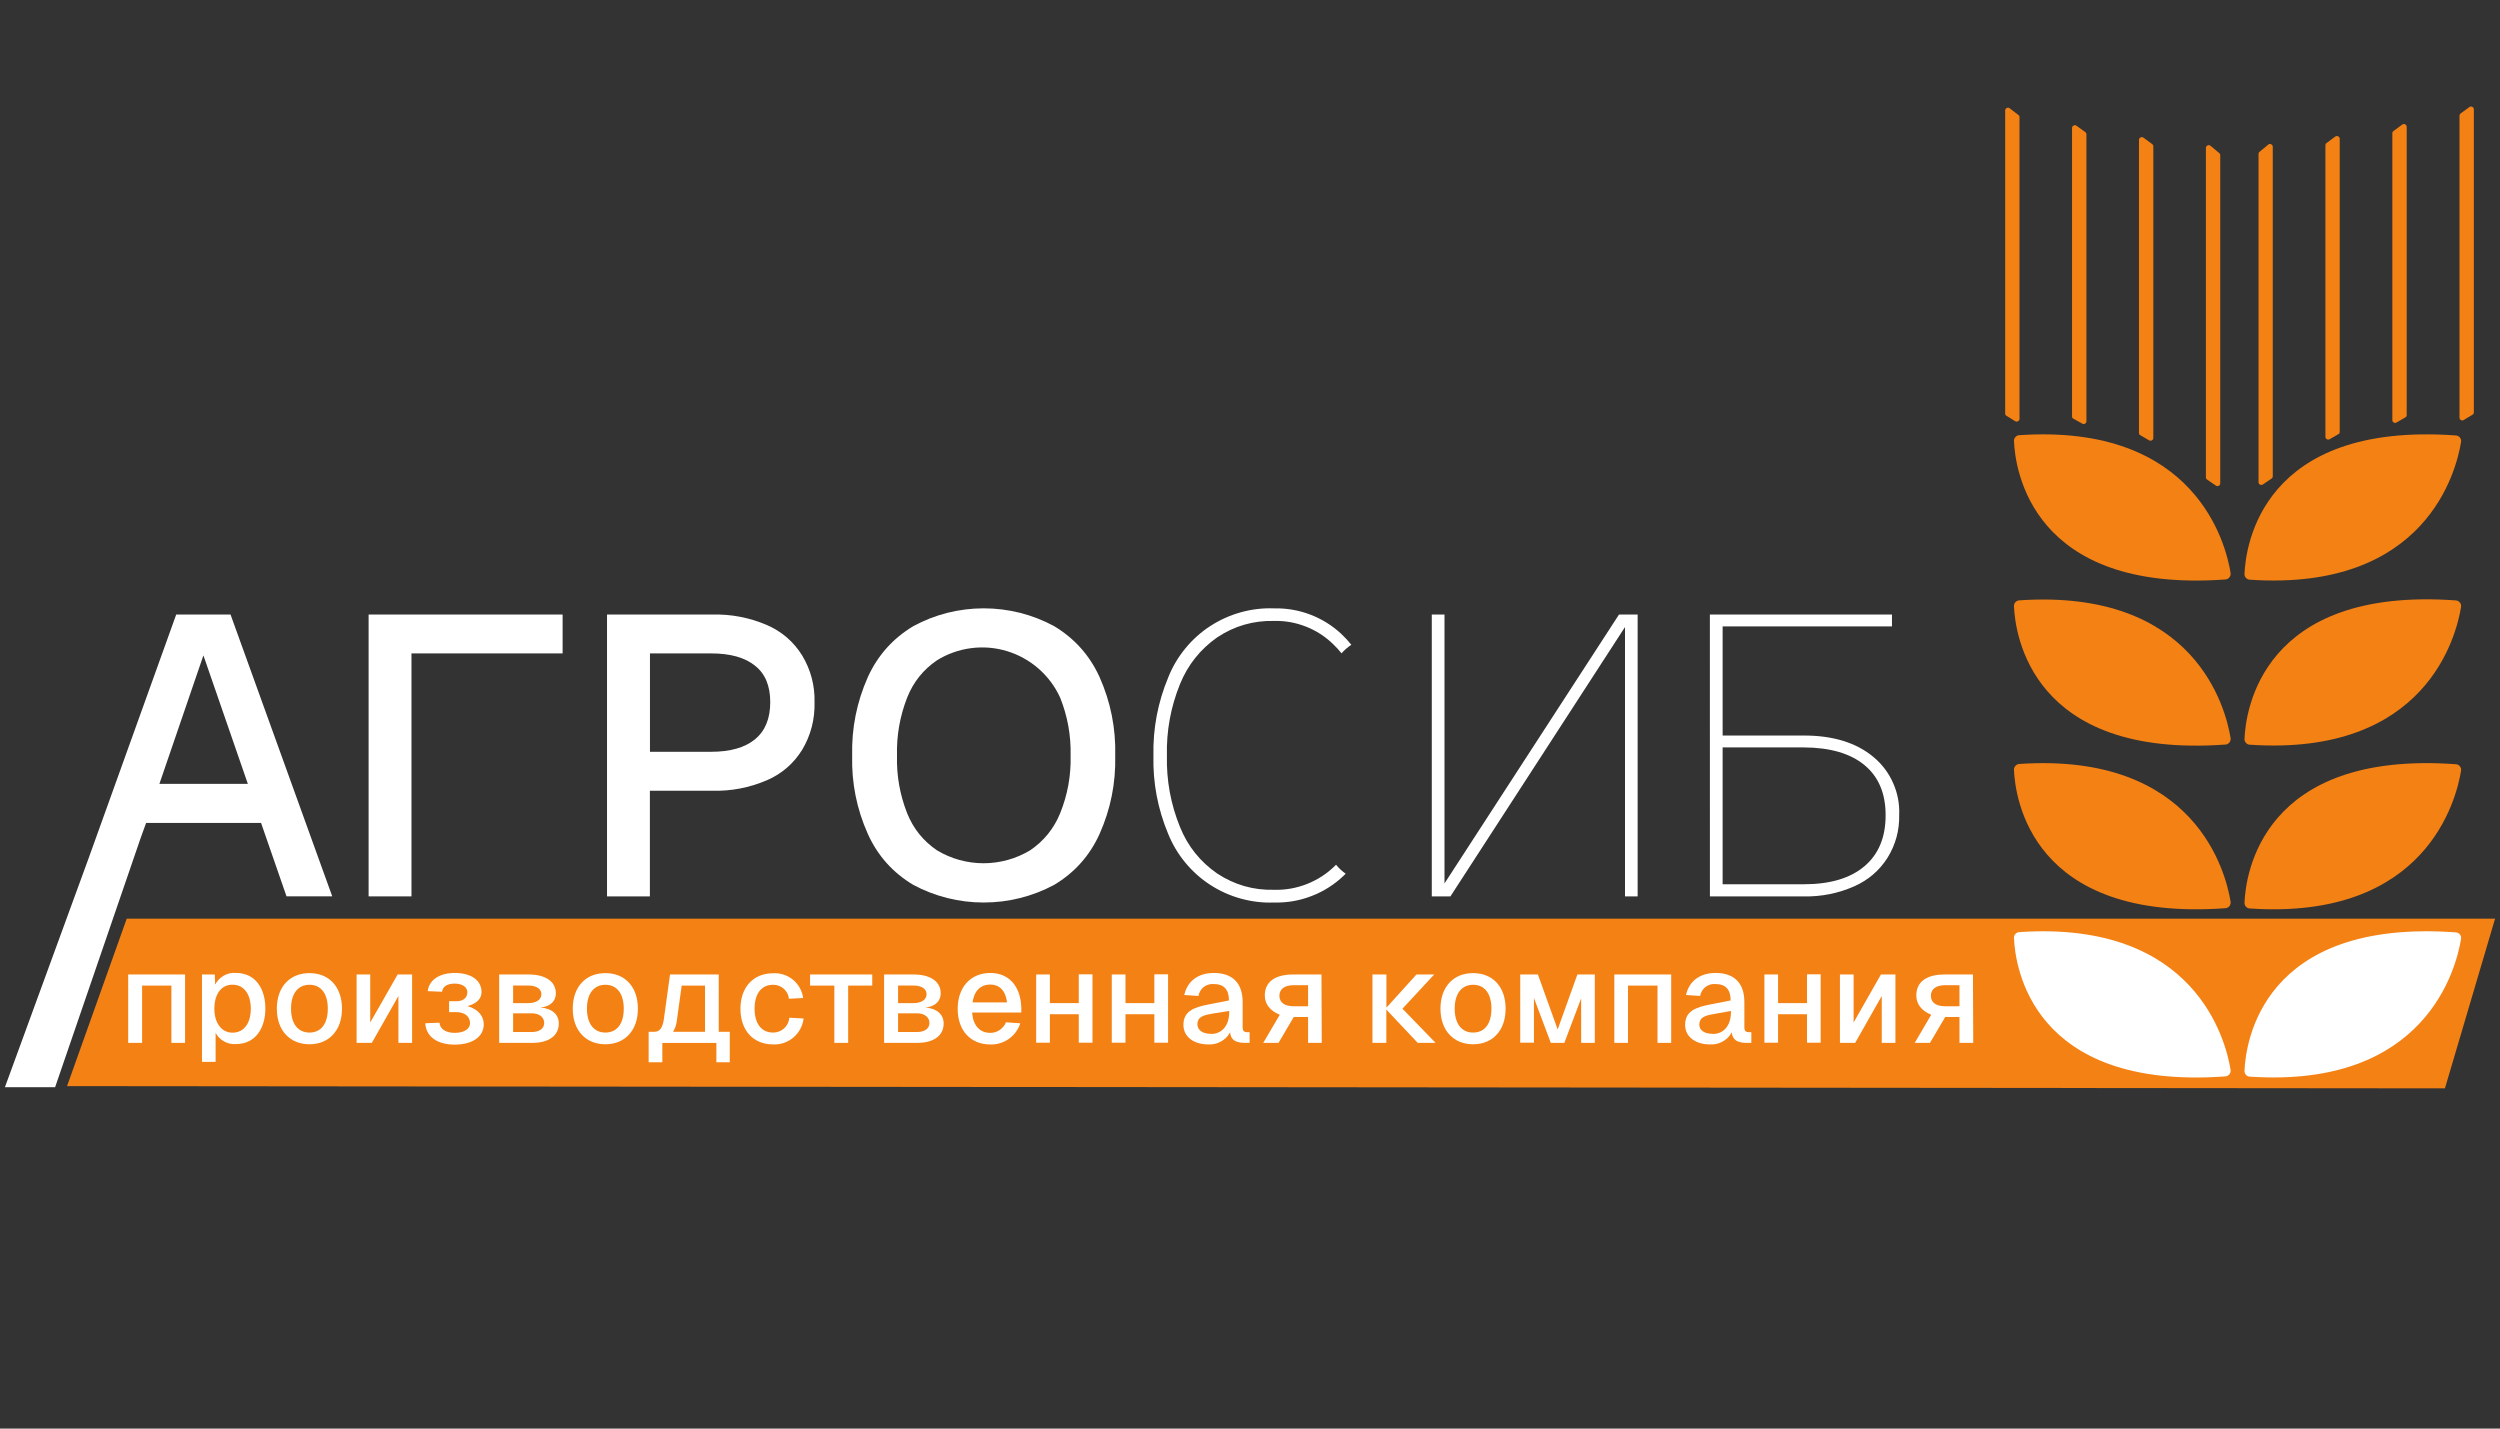 <?xml version="1.0" encoding="UTF-8"?> <svg xmlns="http://www.w3.org/2000/svg" xmlns:xlink="http://www.w3.org/1999/xlink" width="336" zoomAndPan="magnify" viewBox="0 0 252 144" height="192" preserveAspectRatio="xMidYMid meet"><rect x="0" y="0" width="252" height="144" fill="#333333" stroke="none"/> <defs> <clipPath id="4ad00df0b2"> <path d="M 6 92 L 252 92 L 252 109.742 L 6 109.742 Z M 6 92 " clip-rule="nonzero"></path> </clipPath> <clipPath id="ce5a30afff"> <path d="M 247 10.742 L 250 10.742 L 250 43 L 247 43 Z M 247 10.742 " clip-rule="nonzero"></path> </clipPath> <clipPath id="713b89bec8"> <path d="M 202 10.742 L 204 10.742 L 204 43 L 202 43 Z M 202 10.742 " clip-rule="nonzero"></path> </clipPath> <clipPath id="ad64129752"> <path d="M 0 61 L 34 61 L 34 109.742 L 0 109.742 Z M 0 61 " clip-rule="nonzero"></path> </clipPath> </defs> <g clip-path="url(#4ad00df0b2)"> <path fill="#f48114" d="M 6.758 109.48 L 246.449 109.707 L 251.504 92.602 L 12.773 92.602 Z M 6.758 109.48 " fill-opacity="1" fill-rule="nonzero"></path> </g> <path fill="#ffffff" d="M 226.246 107.934 C 226.359 105.129 227.977 92.566 247.562 93.984 C 247.727 94 247.859 94.07 247.961 94.199 C 248.062 94.332 248.102 94.477 248.074 94.641 C 247.605 97.539 244.578 109.734 226.77 108.523 C 226.617 108.512 226.488 108.449 226.387 108.336 C 226.285 108.223 226.238 108.086 226.246 107.934 Z M 226.246 107.934 " fill-opacity="1" fill-rule="nonzero"></path> <path fill="#ffffff" d="M 203.008 94.551 C 203.125 97.355 204.742 109.918 224.328 108.5 C 224.492 108.484 224.625 108.41 224.727 108.281 C 224.828 108.152 224.867 108.004 224.844 107.844 C 224.375 104.938 221.348 92.75 203.531 93.957 C 203.379 93.969 203.254 94.035 203.152 94.148 C 203.051 94.262 203.004 94.398 203.008 94.551 Z M 203.008 94.551 " fill-opacity="1" fill-rule="nonzero"></path> <path fill="#f48114" d="M 226.246 90.984 C 226.359 88.176 227.977 75.617 247.562 77.035 C 247.727 77.047 247.859 77.121 247.961 77.25 C 248.062 77.379 248.102 77.527 248.074 77.691 C 247.605 80.59 244.578 92.781 226.77 91.574 C 226.617 91.562 226.488 91.5 226.387 91.387 C 226.285 91.27 226.238 91.137 226.246 90.984 Z M 226.246 90.984 " fill-opacity="1" fill-rule="nonzero"></path> <path fill="#f48114" d="M 226.246 57.844 C 226.359 55.039 227.977 42.477 247.562 43.895 C 247.727 43.91 247.859 43.98 247.961 44.109 C 248.062 44.242 248.102 44.391 248.074 44.551 C 247.605 47.453 244.578 59.637 226.77 58.434 C 226.617 58.422 226.488 58.359 226.387 58.246 C 226.285 58.133 226.238 58 226.246 57.844 Z M 226.246 57.844 " fill-opacity="1" fill-rule="nonzero"></path> <path fill="#f48114" d="M 226.246 74.473 C 226.359 71.668 227.977 59.105 247.562 60.523 C 247.727 60.539 247.859 60.613 247.961 60.742 C 248.062 60.875 248.102 61.023 248.074 61.184 C 247.605 64.086 244.578 76.273 226.77 75.066 C 226.613 75.055 226.488 74.992 226.387 74.875 C 226.285 74.762 226.238 74.625 226.246 74.473 Z M 226.246 74.473 " fill-opacity="1" fill-rule="nonzero"></path> <path fill="#f48114" d="M 203.008 61.102 C 203.125 63.91 204.742 76.473 224.328 75.051 C 224.492 75.039 224.625 74.965 224.727 74.836 C 224.828 74.707 224.867 74.559 224.844 74.398 C 224.375 71.496 221.348 59.305 203.531 60.516 C 203.379 60.527 203.254 60.59 203.152 60.703 C 203.051 60.816 203.004 60.949 203.008 61.102 Z M 203.008 61.102 " fill-opacity="1" fill-rule="nonzero"></path> <path fill="#f48114" d="M 203.008 77.598 C 203.125 80.406 204.742 92.965 224.328 91.547 C 224.492 91.531 224.625 91.461 224.727 91.332 C 224.828 91.199 224.867 91.055 224.844 90.891 C 224.375 87.992 221.348 75.801 203.531 77.008 C 203.379 77.023 203.254 77.086 203.152 77.199 C 203.051 77.312 203.004 77.445 203.008 77.598 Z M 203.008 77.598 " fill-opacity="1" fill-rule="nonzero"></path> <path fill="#f48114" d="M 203.008 44.453 C 203.125 47.266 204.742 59.824 224.328 58.41 C 224.496 58.395 224.629 58.32 224.73 58.188 C 224.828 58.059 224.867 57.91 224.844 57.75 C 224.375 54.848 221.348 42.66 203.531 43.867 C 203.379 43.879 203.254 43.941 203.152 44.055 C 203.051 44.172 203.004 44.305 203.008 44.453 Z M 203.008 44.453 " fill-opacity="1" fill-rule="nonzero"></path> <path fill="#f48114" d="M 227.66 15.531 L 227.66 48.598 C 227.66 48.711 227.707 48.793 227.809 48.848 C 227.906 48.898 228 48.895 228.094 48.836 L 228.965 48.246 C 229.051 48.191 229.094 48.109 229.094 48.012 L 229.094 14.801 C 229.094 14.68 229.039 14.594 228.93 14.543 C 228.82 14.492 228.719 14.504 228.629 14.586 L 227.746 15.316 C 227.684 15.375 227.656 15.449 227.66 15.531 Z M 227.66 15.531 " fill-opacity="1" fill-rule="nonzero"></path> <path fill="#f48114" d="M 234.402 14.621 L 234.402 44.055 C 234.406 44.105 234.422 44.148 234.453 44.191 C 234.48 44.23 234.52 44.262 234.562 44.281 C 234.605 44.305 234.656 44.312 234.703 44.309 C 234.754 44.309 234.801 44.293 234.84 44.266 L 235.723 43.754 C 235.805 43.707 235.844 43.637 235.844 43.543 L 235.844 13.965 C 235.832 13.855 235.773 13.777 235.668 13.734 C 235.566 13.695 235.473 13.707 235.383 13.773 L 234.504 14.426 C 234.438 14.473 234.402 14.539 234.402 14.621 Z M 234.402 14.621 " fill-opacity="1" fill-rule="nonzero"></path> <path fill="#f48114" d="M 241.148 13.402 L 241.148 42.375 C 241.16 42.48 241.215 42.555 241.312 42.598 C 241.406 42.645 241.5 42.637 241.586 42.578 L 242.469 42.066 C 242.547 42.02 242.59 41.949 242.594 41.859 L 242.594 12.754 C 242.578 12.645 242.52 12.57 242.418 12.527 C 242.312 12.484 242.219 12.496 242.133 12.566 L 241.262 13.211 C 241.188 13.254 241.152 13.316 241.148 13.402 Z M 241.148 13.402 " fill-opacity="1" fill-rule="nonzero"></path> <g clip-path="url(#ce5a30afff)"> <path fill="#f48114" d="M 247.918 11.68 L 247.918 42.117 C 247.922 42.168 247.938 42.215 247.965 42.254 C 247.996 42.297 248.031 42.328 248.074 42.352 C 248.121 42.371 248.168 42.383 248.219 42.379 C 248.266 42.375 248.312 42.363 248.355 42.332 L 249.234 41.797 C 249.32 41.75 249.363 41.68 249.363 41.582 L 249.363 11.004 C 249.355 10.891 249.297 10.809 249.191 10.762 C 249.086 10.719 248.988 10.73 248.898 10.805 L 247.992 11.465 C 247.934 11.523 247.91 11.598 247.918 11.68 Z M 247.918 11.68 " fill-opacity="1" fill-rule="nonzero"></path> </g> <path fill="#f48114" d="M 223.801 15.645 L 223.801 48.711 C 223.805 48.824 223.754 48.91 223.652 48.965 C 223.555 49.016 223.457 49.012 223.363 48.949 L 222.484 48.348 C 222.398 48.293 222.355 48.219 222.355 48.117 L 222.355 14.914 C 222.359 14.793 222.414 14.711 222.52 14.66 C 222.629 14.609 222.727 14.621 222.82 14.695 L 223.699 15.43 C 223.766 15.484 223.801 15.559 223.801 15.645 Z M 223.801 15.645 " fill-opacity="1" fill-rule="nonzero"></path> <path fill="#f48114" d="M 217.055 14.734 L 217.055 44.168 C 217.051 44.219 217.035 44.262 217.008 44.305 C 216.977 44.344 216.941 44.375 216.898 44.395 C 216.852 44.418 216.805 44.426 216.758 44.422 C 216.707 44.422 216.66 44.406 216.621 44.379 L 215.738 43.867 C 215.656 43.82 215.613 43.75 215.609 43.656 L 215.609 14.082 C 215.621 13.969 215.68 13.891 215.785 13.848 C 215.891 13.801 215.988 13.816 216.078 13.887 L 216.957 14.539 C 217.02 14.59 217.055 14.652 217.055 14.734 Z M 217.055 14.734 " fill-opacity="1" fill-rule="nonzero"></path> <path fill="#f48114" d="M 210.312 13.516 L 210.312 42.488 C 210.309 42.539 210.293 42.582 210.262 42.625 C 210.234 42.664 210.199 42.695 210.152 42.715 C 210.105 42.738 210.059 42.746 210.008 42.742 C 209.961 42.738 209.914 42.723 209.875 42.691 L 208.988 42.199 C 208.906 42.156 208.867 42.086 208.863 41.996 L 208.863 12.875 C 208.879 12.762 208.938 12.688 209.039 12.645 C 209.141 12.602 209.238 12.617 209.324 12.684 L 210.207 13.324 C 210.273 13.371 210.309 13.434 210.312 13.516 Z M 210.312 13.516 " fill-opacity="1" fill-rule="nonzero"></path> <g clip-path="url(#713b89bec8)"> <path fill="#f48114" d="M 203.566 11.797 L 203.566 42.238 C 203.562 42.285 203.547 42.332 203.52 42.375 C 203.488 42.414 203.453 42.445 203.406 42.469 C 203.363 42.488 203.316 42.5 203.266 42.496 C 203.215 42.492 203.168 42.48 203.125 42.453 L 202.246 41.91 C 202.164 41.859 202.125 41.789 202.121 41.695 L 202.121 11.121 C 202.129 11.008 202.188 10.926 202.293 10.879 C 202.398 10.836 202.496 10.848 202.582 10.922 L 203.465 11.598 C 203.535 11.645 203.57 11.711 203.566 11.797 Z M 203.566 11.797 " fill-opacity="1" fill-rule="nonzero"></path> </g> <path fill="#ffffff" d="M 18.656 105.121 L 17.277 105.121 L 17.277 99.348 L 14.324 99.348 L 14.324 105.121 L 12.922 105.121 L 12.922 98.227 L 18.656 98.227 Z M 18.656 105.121 " fill-opacity="1" fill-rule="nonzero"></path> <path fill="#ffffff" d="M 20.359 98.227 L 21.652 98.227 L 21.688 99.25 C 21.887 98.863 22.176 98.559 22.555 98.344 C 22.938 98.129 23.348 98.035 23.781 98.07 C 25.801 98.07 26.75 99.734 26.75 101.656 C 26.75 103.574 25.801 105.242 23.781 105.242 C 23.359 105.27 22.965 105.184 22.594 104.98 C 22.223 104.777 21.938 104.492 21.734 104.125 L 21.734 107.039 L 20.359 107.039 Z M 23.434 104.094 C 24.734 104.094 25.285 102.934 25.285 101.676 C 25.285 100.414 24.727 99.258 23.434 99.258 C 22.145 99.258 21.602 100.441 21.602 101.676 C 21.602 102.91 22.184 104.094 23.453 104.094 Z M 23.434 104.094 " fill-opacity="1" fill-rule="nonzero"></path> <path fill="#ffffff" d="M 27.906 101.676 C 27.906 99.477 29.207 98.09 31.195 98.09 C 33.184 98.09 34.473 99.492 34.473 101.676 C 34.473 103.855 33.172 105.262 31.195 105.262 C 29.219 105.262 27.906 103.871 27.906 101.676 Z M 31.195 104.082 C 32.367 104.082 33.043 103.188 33.043 101.676 C 33.043 100.164 32.367 99.266 31.195 99.266 C 30.023 99.266 29.336 100.168 29.336 101.676 C 29.336 103.18 30.027 104.082 31.195 104.082 Z M 31.195 104.082 " fill-opacity="1" fill-rule="nonzero"></path> <path fill="#ffffff" d="M 41.539 105.121 L 40.16 105.121 L 40.16 100.398 L 37.48 105.121 L 35.945 105.121 L 35.945 98.227 L 37.32 98.227 L 37.32 103.066 L 40.082 98.227 L 41.539 98.227 Z M 41.539 105.121 " fill-opacity="1" fill-rule="nonzero"></path> <path fill="#ffffff" d="M 47.109 100.012 C 47.109 99.496 46.598 99.148 45.824 99.148 C 45.051 99.148 44.625 99.461 44.559 99.969 L 43.113 99.906 C 43.25 98.777 44.305 98.074 45.836 98.074 C 47.5 98.074 48.539 98.812 48.539 100.012 C 48.539 100.676 48.027 101.184 47.109 101.414 C 48.137 101.699 48.762 102.367 48.762 103.246 C 48.762 104.496 47.633 105.297 45.836 105.297 C 44.039 105.297 42.938 104.469 42.871 103.141 L 44.305 103.09 C 44.34 103.723 44.938 104.113 45.84 104.113 C 46.742 104.113 47.379 103.734 47.379 103.137 C 47.379 102.434 46.805 102.008 45.941 102.02 L 45.266 102.02 L 45.266 100.922 L 45.941 100.922 C 46.641 100.957 47.109 100.598 47.109 100.012 Z M 47.109 100.012 " fill-opacity="1" fill-rule="nonzero"></path> <path fill="#ffffff" d="M 50.316 98.227 L 53.285 98.227 C 55 98.227 56.031 98.945 56.031 100.137 C 56.031 100.934 55.445 101.465 54.492 101.559 C 55.637 101.648 56.328 102.25 56.328 103.172 C 56.328 104.379 55.34 105.121 53.672 105.121 L 50.316 105.121 Z M 53.258 101.113 C 54.062 101.113 54.57 100.762 54.57 100.215 C 54.57 99.668 54.059 99.344 53.258 99.344 L 51.723 99.344 L 51.723 101.113 Z M 53.605 104.027 C 54.375 104.027 54.855 103.68 54.855 103.113 C 54.855 102.551 54.375 102.141 53.605 102.141 L 51.723 102.141 L 51.723 104.027 Z M 53.605 104.027 " fill-opacity="1" fill-rule="nonzero"></path> <path fill="#ffffff" d="M 57.734 101.676 C 57.734 99.477 59.035 98.09 61.023 98.09 C 63.012 98.09 64.301 99.492 64.301 101.676 C 64.301 103.855 63 105.262 61.023 105.262 C 59.047 105.262 57.734 103.871 57.734 101.676 Z M 61.023 104.082 C 62.195 104.082 62.875 103.188 62.875 101.676 C 62.875 100.164 62.195 99.266 61.023 99.266 C 59.852 99.266 59.164 100.168 59.164 101.676 C 59.164 103.18 59.855 104.082 61.023 104.082 Z M 61.023 104.082 " fill-opacity="1" fill-rule="nonzero"></path> <path fill="#ffffff" d="M 72.449 104.004 L 73.562 104.004 L 73.562 107.078 L 72.211 107.078 L 72.211 105.129 L 66.762 105.129 L 66.762 107.078 L 65.383 107.078 L 65.383 104.004 L 65.957 104.004 C 66.5 104.004 66.785 103.613 66.914 102.754 L 67.539 98.227 L 72.449 98.227 Z M 71.066 104.004 L 71.066 99.348 L 68.715 99.348 L 68.23 102.848 C 68.188 103.262 68.059 103.648 67.844 104.004 Z M 71.066 104.004 " fill-opacity="1" fill-rule="nonzero"></path> <path fill="#ffffff" d="M 77.922 99.266 C 76.75 99.266 76.062 100.168 76.062 101.676 C 76.062 103.18 76.75 104.082 77.922 104.082 C 78.129 104.086 78.328 104.051 78.523 103.977 C 78.715 103.902 78.887 103.797 79.039 103.66 C 79.191 103.52 79.312 103.359 79.402 103.172 C 79.492 102.988 79.547 102.793 79.562 102.586 L 81.004 102.664 C 80.957 103.035 80.848 103.387 80.672 103.715 C 80.496 104.047 80.266 104.332 79.98 104.574 C 79.695 104.816 79.375 105 79.02 105.121 C 78.668 105.242 78.301 105.293 77.93 105.277 C 75.926 105.277 74.637 103.863 74.637 101.691 C 74.637 99.52 75.926 98.105 77.93 98.105 C 78.293 98.082 78.645 98.129 78.992 98.242 C 79.34 98.355 79.652 98.527 79.934 98.758 C 80.211 98.988 80.441 99.266 80.617 99.582 C 80.797 99.898 80.906 100.238 80.957 100.598 L 79.527 100.676 C 79.504 100.48 79.449 100.293 79.359 100.117 C 79.266 99.945 79.148 99.793 79 99.66 C 78.852 99.531 78.684 99.43 78.496 99.363 C 78.312 99.297 78.121 99.262 77.922 99.266 Z M 77.922 99.266 " fill-opacity="1" fill-rule="nonzero"></path> <path fill="#ffffff" d="M 87.922 99.348 L 85.496 99.348 L 85.496 105.121 L 84.102 105.121 L 84.102 99.348 L 81.656 99.348 L 81.656 98.227 L 87.922 98.227 Z M 87.922 99.348 " fill-opacity="1" fill-rule="nonzero"></path> <path fill="#ffffff" d="M 89.117 98.227 L 92.082 98.227 C 93.801 98.227 94.824 98.945 94.824 100.137 C 94.824 100.934 94.238 101.465 93.285 101.559 C 94.434 101.648 95.121 102.25 95.121 103.172 C 95.121 104.379 94.133 105.121 92.469 105.121 L 89.117 105.121 Z M 92.09 101.113 C 92.891 101.113 93.398 100.762 93.398 100.215 C 93.398 99.668 92.887 99.344 92.09 99.344 L 90.527 99.344 L 90.527 101.113 Z M 92.441 104.027 C 93.203 104.027 93.688 103.68 93.688 103.113 C 93.688 102.551 93.203 102.141 92.441 102.141 L 90.527 102.141 L 90.527 104.027 Z M 92.441 104.027 " fill-opacity="1" fill-rule="nonzero"></path> <path fill="#ffffff" d="M 99.84 98.074 C 101.492 98.074 102.887 99.18 102.949 101.625 L 102.949 102.062 L 97.988 102.062 C 98.082 103.355 98.746 104.113 99.824 104.113 C 100.168 104.113 100.488 104.016 100.773 103.82 C 101.062 103.625 101.27 103.367 101.402 103.047 L 102.844 103.148 C 102.742 103.469 102.594 103.762 102.395 104.031 C 102.199 104.297 101.965 104.527 101.691 104.723 C 101.418 104.914 101.121 105.059 100.801 105.152 C 100.484 105.25 100.156 105.293 99.824 105.281 C 97.82 105.281 96.535 103.867 96.535 101.695 C 96.535 99.523 97.824 98.074 99.84 98.074 Z M 101.504 101.039 C 101.352 99.723 100.621 99.242 99.84 99.242 C 98.812 99.242 98.188 99.906 98.035 101.039 Z M 101.504 101.039 " fill-opacity="1" fill-rule="nonzero"></path> <path fill="#ffffff" d="M 105.828 98.227 L 105.828 101.113 L 108.738 101.113 L 108.738 98.211 L 110.121 98.211 L 110.121 105.105 L 108.738 105.105 L 108.738 102.234 L 105.828 102.234 L 105.828 105.105 L 104.445 105.105 L 104.445 98.227 Z M 105.828 98.227 " fill-opacity="1" fill-rule="nonzero"></path> <path fill="#ffffff" d="M 113.449 98.227 L 113.449 101.113 L 116.359 101.113 L 116.359 98.211 L 117.742 98.211 L 117.742 105.105 L 116.359 105.105 L 116.359 102.234 L 113.449 102.234 L 113.449 105.105 L 112.066 105.105 L 112.066 98.227 Z M 113.449 98.227 " fill-opacity="1" fill-rule="nonzero"></path> <path fill="#ffffff" d="M 122.359 98.074 C 124.234 98.074 125.258 99.098 125.258 101 L 125.258 103.559 C 125.258 103.914 125.414 104.043 125.688 104.043 L 125.961 104.043 L 125.961 105.121 L 125.535 105.121 C 124.91 105.121 124.062 105.031 123.996 104.059 C 123.777 104.461 123.465 104.773 123.062 104.992 C 122.66 105.215 122.23 105.309 121.773 105.277 C 120.379 105.277 119.289 104.539 119.289 103.312 C 119.289 101.938 120.312 101.531 121.902 101.234 L 123.879 100.844 C 123.879 99.738 123.367 99.191 122.344 99.191 C 122.164 99.176 121.984 99.191 121.812 99.246 C 121.641 99.297 121.48 99.379 121.34 99.488 C 121.195 99.602 121.078 99.734 120.988 99.887 C 120.895 100.043 120.836 100.211 120.805 100.391 L 119.375 100.297 C 119.68 98.902 120.77 98.074 122.359 98.074 Z M 122.07 104.223 C 123.094 104.223 123.906 103.477 123.906 101.996 L 123.906 101.906 L 122.414 102.137 C 121.465 102.305 120.699 102.398 120.699 103.27 C 120.719 103.797 121.16 104.211 122.07 104.211 Z M 122.07 104.223 " fill-opacity="1" fill-rule="nonzero"></path> <path fill="#ffffff" d="M 133.234 105.121 L 131.855 105.121 L 131.855 102.512 L 130.41 102.512 L 128.875 105.121 L 127.336 105.121 L 129 102.285 C 128.023 101.895 127.492 101.207 127.492 100.348 C 127.492 98.969 128.516 98.227 130.363 98.227 L 133.203 98.227 Z M 130.395 101.43 L 131.855 101.43 L 131.855 99.309 L 130.395 99.309 C 129.488 99.309 128.965 99.699 128.965 100.375 C 128.965 101.051 129.488 101.43 130.395 101.43 Z M 130.395 101.43 " fill-opacity="1" fill-rule="nonzero"></path> <path fill="#ffffff" d="M 139.75 98.227 L 139.75 101.574 L 142.781 98.227 L 144.566 98.227 L 141.367 101.676 L 144.707 105.121 L 142.906 105.121 L 139.742 101.766 L 139.742 105.121 L 138.344 105.121 L 138.344 98.227 Z M 139.75 98.227 " fill-opacity="1" fill-rule="nonzero"></path> <path fill="#ffffff" d="M 145.199 101.676 C 145.199 99.477 146.5 98.09 148.492 98.09 C 150.488 98.09 151.766 99.492 151.766 101.676 C 151.766 103.855 150.473 105.262 148.492 105.262 C 146.516 105.262 145.199 103.871 145.199 101.676 Z M 148.492 104.082 C 149.66 104.082 150.336 103.188 150.336 101.676 C 150.336 100.164 149.66 99.266 148.492 99.266 C 147.324 99.266 146.633 100.168 146.633 101.676 C 146.633 103.18 147.32 104.082 148.492 104.082 Z M 148.492 104.082 " fill-opacity="1" fill-rule="nonzero"></path> <path fill="#ffffff" d="M 155.02 98.227 L 157.012 103.77 L 159 98.227 L 160.758 98.227 L 160.758 105.121 L 159.379 105.121 L 159.379 100.637 L 157.688 105.121 L 156.32 105.121 L 154.621 100.598 L 154.621 105.102 L 153.238 105.102 L 153.238 98.227 Z M 155.02 98.227 " fill-opacity="1" fill-rule="nonzero"></path> <path fill="#ffffff" d="M 168.457 105.121 L 167.078 105.121 L 167.078 99.348 L 164.102 99.348 L 164.102 105.121 L 162.723 105.121 L 162.723 98.227 L 168.457 98.227 Z M 168.457 105.121 " fill-opacity="1" fill-rule="nonzero"></path> <path fill="#ffffff" d="M 172.934 98.074 C 174.809 98.074 175.832 99.098 175.832 101 L 175.832 103.559 C 175.832 103.914 175.992 104.043 176.262 104.043 L 176.535 104.043 L 176.535 105.121 L 176.105 105.121 C 175.484 105.121 174.641 105.031 174.566 104.059 C 174.348 104.461 174.039 104.773 173.637 104.992 C 173.234 105.215 172.801 105.309 172.344 105.277 C 170.953 105.277 169.859 104.539 169.859 103.312 C 169.859 101.938 170.887 101.531 172.473 101.234 L 174.449 100.844 C 174.449 99.738 173.938 99.191 172.914 99.191 C 172.734 99.176 172.559 99.191 172.383 99.246 C 172.211 99.297 172.051 99.379 171.91 99.488 C 171.77 99.602 171.648 99.734 171.559 99.887 C 171.465 100.043 171.406 100.211 171.375 100.391 L 169.949 100.297 C 170.254 98.902 171.348 98.074 172.934 98.074 Z M 172.648 104.223 C 173.672 104.223 174.48 103.477 174.48 101.996 L 174.48 101.906 L 173.012 102.168 C 172.062 102.336 171.293 102.43 171.293 103.301 C 171.293 103.797 171.734 104.211 172.648 104.211 Z M 172.648 104.223 " fill-opacity="1" fill-rule="nonzero"></path> <path fill="#ffffff" d="M 179.23 98.227 L 179.23 101.113 L 182.145 101.113 L 182.145 98.211 L 183.523 98.211 L 183.523 105.105 L 182.145 105.105 L 182.145 102.234 L 179.23 102.234 L 179.23 105.105 L 177.852 105.105 L 177.852 98.227 Z M 179.23 98.227 " fill-opacity="1" fill-rule="nonzero"></path> <path fill="#ffffff" d="M 191.059 105.121 L 189.68 105.121 L 189.68 100.398 L 187 105.121 L 185.465 105.121 L 185.465 98.227 L 186.844 98.227 L 186.844 103.066 L 189.598 98.227 L 191.059 98.227 Z M 191.059 105.121 " fill-opacity="1" fill-rule="nonzero"></path> <path fill="#ffffff" d="M 198.902 105.121 L 197.516 105.121 L 197.516 102.512 L 196.078 102.512 L 194.543 105.121 L 193.004 105.121 L 194.668 102.285 C 193.695 101.895 193.164 101.207 193.164 100.348 C 193.164 98.969 194.188 98.227 196.035 98.227 L 198.875 98.227 Z M 196.062 101.43 L 197.516 101.43 L 197.516 99.309 L 196.062 99.309 C 195.152 99.309 194.633 99.699 194.633 100.375 C 194.633 101.051 195.156 101.43 196.062 101.43 Z M 196.062 101.43 " fill-opacity="1" fill-rule="nonzero"></path> <path fill="#ffffff" d="M 56.711 61.945 L 56.711 65.863 L 41.477 65.863 L 41.477 90.355 L 37.156 90.355 L 37.156 61.945 Z M 56.711 61.945 " fill-opacity="1" fill-rule="nonzero"></path> <path fill="#ffffff" d="M 77.305 63.004 C 78.809 63.66 79.996 64.684 80.863 66.078 C 81.73 67.531 82.145 69.102 82.105 70.797 C 82.145 72.508 81.734 74.102 80.863 75.574 C 79.996 76.969 78.809 77.996 77.305 78.648 C 75.543 79.402 73.703 79.758 71.785 79.707 L 65.508 79.707 L 65.508 90.355 L 61.188 90.355 L 61.188 61.945 L 71.785 61.945 C 73.703 61.895 75.543 62.25 77.305 63.004 Z M 76.105 74.52 C 77.129 73.68 77.641 72.434 77.641 70.781 C 77.641 69.129 77.129 67.902 76.105 67.102 C 75.082 66.273 73.609 65.863 71.664 65.863 L 65.516 65.863 L 65.516 75.781 L 71.664 75.781 C 73.609 75.781 75.09 75.359 76.105 74.52 Z M 76.105 74.52 " fill-opacity="1" fill-rule="nonzero"></path> <path fill="#ffffff" d="M 92.059 89.195 C 89.996 87.965 88.473 86.258 87.484 84.074 C 86.359 81.562 85.832 78.93 85.898 76.18 C 85.832 73.414 86.359 70.766 87.484 68.238 C 88.48 66.059 90.004 64.352 92.059 63.117 C 93.148 62.527 94.293 62.078 95.496 61.773 C 96.695 61.473 97.918 61.32 99.156 61.32 C 100.398 61.32 101.617 61.473 102.82 61.773 C 104.02 62.078 105.168 62.527 106.258 63.117 C 108.312 64.352 109.836 66.059 110.832 68.238 C 111.957 70.766 112.484 73.414 112.414 76.18 C 112.48 78.93 111.953 81.562 110.832 84.074 C 109.84 86.258 108.316 87.965 106.258 89.195 C 105.164 89.781 104.02 90.223 102.816 90.523 C 101.617 90.824 100.395 90.973 99.156 90.973 C 97.918 90.973 96.699 90.824 95.496 90.523 C 94.297 90.223 93.148 89.781 92.059 89.195 Z M 103.84 85.711 C 105.223 84.77 106.23 83.527 106.863 81.977 C 107.613 80.117 107.965 78.184 107.918 76.18 C 107.965 74.152 107.613 72.199 106.863 70.32 C 106.605 69.762 106.297 69.234 105.93 68.742 C 105.562 68.25 105.148 67.801 104.688 67.398 C 104.227 66.996 103.727 66.645 103.188 66.348 C 102.652 66.047 102.09 65.812 101.504 65.633 C 100.914 65.453 100.316 65.34 99.703 65.289 C 99.094 65.242 98.48 65.254 97.875 65.336 C 97.266 65.414 96.672 65.559 96.094 65.766 C 95.516 65.973 94.965 66.234 94.445 66.559 C 93.059 67.504 92.059 68.758 91.441 70.32 C 90.707 72.203 90.363 74.156 90.418 76.18 C 90.367 78.184 90.707 80.113 91.441 81.977 C 92.062 83.527 93.066 84.773 94.445 85.711 C 95.152 86.137 95.906 86.461 96.703 86.684 C 97.504 86.902 98.312 87.016 99.141 87.016 C 99.969 87.016 100.781 86.902 101.578 86.684 C 102.375 86.461 103.129 86.137 103.84 85.711 Z M 103.84 85.711 " fill-opacity="1" fill-rule="nonzero"></path> <path fill="#ffffff" d="M 134.672 87.164 L 134.566 87.273 C 133.746 88.078 132.805 88.688 131.738 89.109 C 130.672 89.527 129.562 89.723 128.418 89.691 C 126.34 89.742 124.438 89.195 122.699 88.055 C 120.977 86.863 119.723 85.297 118.941 83.355 C 118.008 81.055 117.57 78.664 117.625 76.184 C 117.566 73.688 118.004 71.281 118.941 68.965 C 119.73 67.023 120.984 65.449 122.699 64.242 C 124.434 63.094 126.34 62.543 128.418 62.59 C 129.527 62.562 130.598 62.754 131.633 63.16 C 132.664 63.562 133.578 64.152 134.375 64.926 C 134.68 65.215 134.965 65.527 135.227 65.855 C 135.516 65.523 135.844 65.238 136.215 64.996 C 135.902 64.602 135.559 64.23 135.191 63.887 C 134.273 63.035 133.23 62.391 132.062 61.945 C 130.891 61.504 129.684 61.297 128.434 61.324 C 127.293 61.281 126.172 61.414 125.074 61.719 C 123.977 62.023 122.949 62.488 121.992 63.109 C 121.035 63.73 120.199 64.484 119.477 65.367 C 118.754 66.25 118.18 67.219 117.758 68.281 C 116.707 70.809 116.207 73.441 116.266 76.18 C 116.203 78.902 116.699 81.523 117.746 84.039 C 118.172 85.094 118.746 86.062 119.469 86.941 C 120.195 87.82 121.035 88.574 121.988 89.191 C 122.945 89.812 123.973 90.277 125.07 90.578 C 126.168 90.883 127.285 91.016 128.422 90.973 C 129.734 91.008 131.004 90.789 132.227 90.312 C 133.453 89.84 134.535 89.145 135.48 88.234 L 135.645 88.07 C 135.277 87.812 134.953 87.512 134.672 87.164 Z M 134.672 87.164 " fill-opacity="1" fill-rule="nonzero"></path> <path fill="#ffffff" d="M 165.074 61.945 L 165.074 90.355 L 163.801 90.355 L 163.801 63.203 L 146.203 90.355 L 144.324 90.355 L 144.324 61.945 L 145.605 61.945 L 145.605 89.051 L 163.195 61.945 Z M 165.074 61.945 " fill-opacity="1" fill-rule="nonzero"></path> <path fill="#ffffff" d="M 172.355 61.945 L 173.641 61.945 L 173.641 74.141 L 181.836 74.141 C 184.773 74.141 187.105 74.859 188.836 76.297 C 189.699 77.016 190.363 77.887 190.82 78.914 C 191.277 79.938 191.484 81.016 191.438 82.137 C 191.473 83.699 191.078 85.148 190.254 86.477 C 189.43 87.762 188.316 88.715 186.918 89.336 C 185.301 90.051 183.605 90.391 181.836 90.359 L 172.359 90.359 Z M 190.711 61.945 L 190.711 63.141 L 172.617 63.141 L 172.617 61.945 Z M 173.641 89.133 L 181.836 89.133 C 184.473 89.133 186.508 88.527 187.938 87.316 C 189.367 86.105 190.078 84.383 190.07 82.156 C 190.07 79.969 189.355 78.289 187.934 77.117 C 186.508 75.945 184.477 75.352 181.836 75.34 L 173.641 75.34 Z M 173.641 89.133 " fill-opacity="1" fill-rule="nonzero"></path> <g clip-path="url(#ad64129752)"> <path fill="#ffffff" d="M 23.238 61.945 L 17.762 61.945 L 8.926 86.531 L 0.496 109.59 L 5.555 109.59 L 14.172 84.488 L 14.727 82.953 L 26.316 82.953 L 28.879 90.348 L 33.488 90.348 Z M 16.066 79.016 L 20.504 66.062 L 24.984 79.016 Z M 16.066 79.016 " fill-opacity="1" fill-rule="nonzero"></path> </g> </svg> 